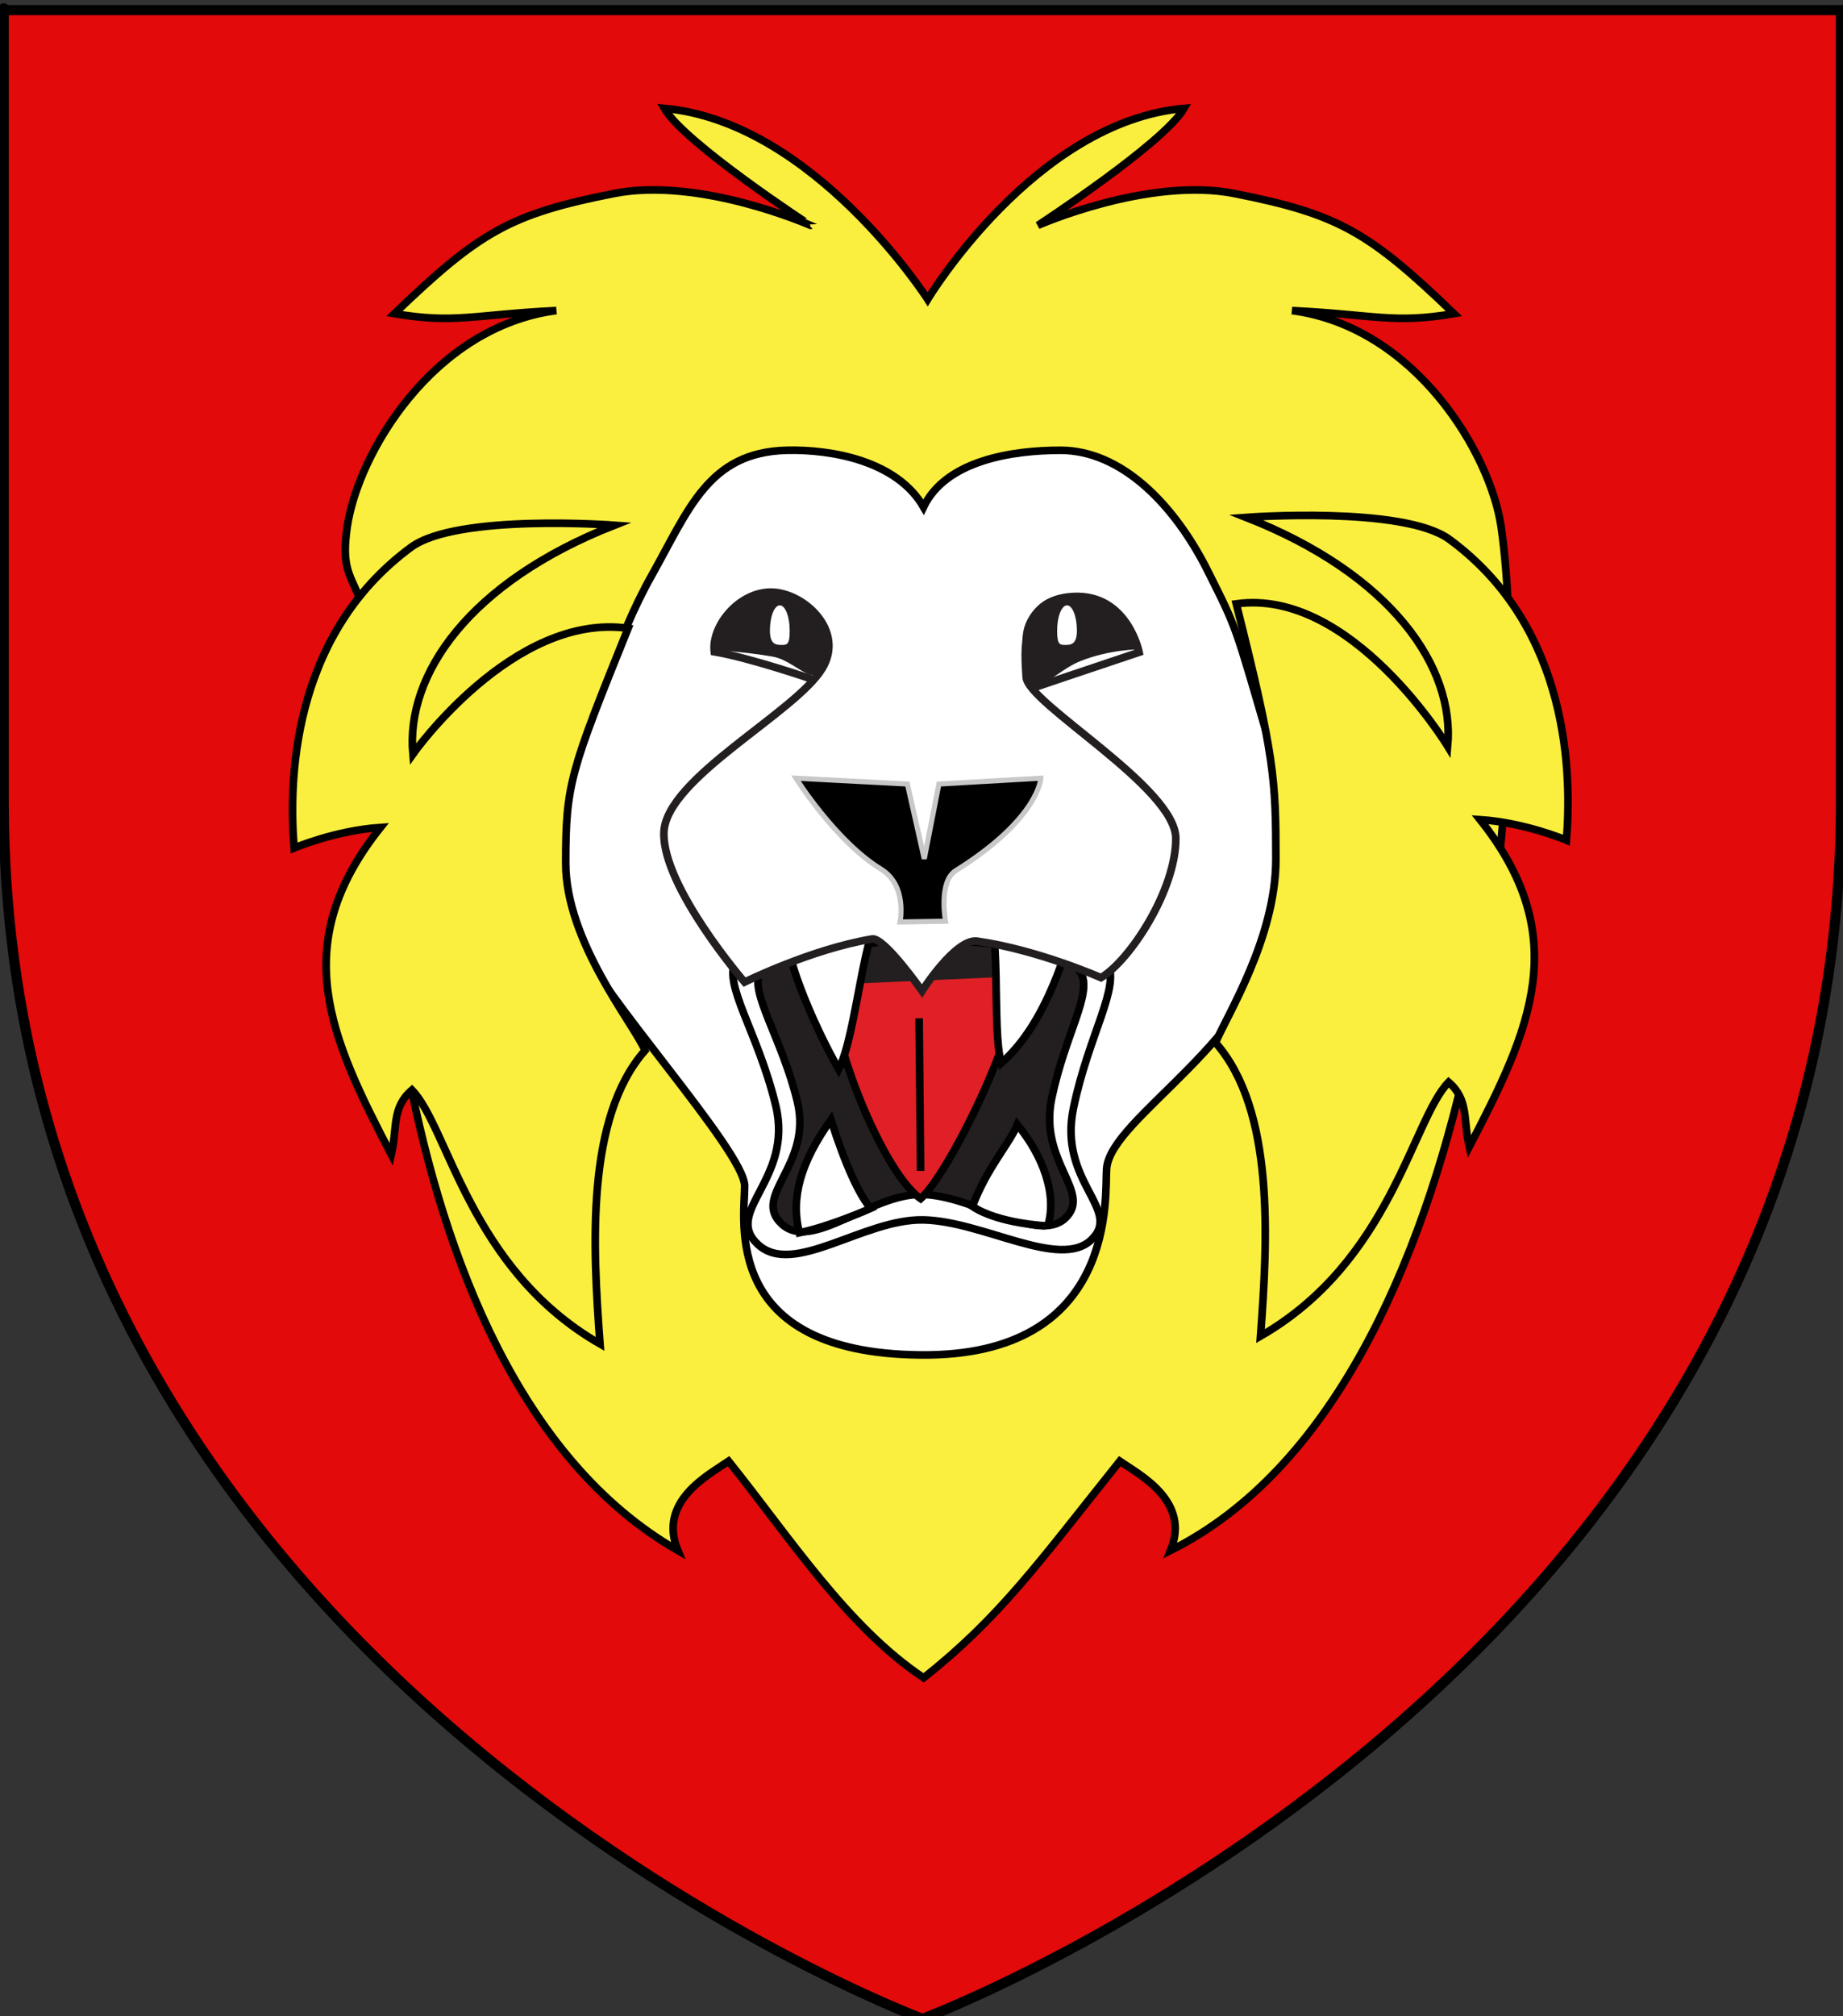 <?xml version="1.0" encoding="utf-8"?>
<!-- Generator: Adobe Illustrator 15.1.0, SVG Export Plug-In . SVG Version: 6.00 Build 0)  -->
<!DOCTYPE svg PUBLIC "-//W3C//DTD SVG 1.1//EN" "http://www.w3.org/Graphics/SVG/1.1/DTD/svg11.dtd">
<svg version="1.1" id="Layer_1" xmlns="http://www.w3.org/2000/svg" xmlns:xlink="http://www.w3.org/1999/xlink" x="0px" y="0px"
	 width="181.417px" height="198.425px" viewBox="0 0 181.417 198.425" enable-background="new 0 0 181.417 198.425"
	 xml:space="preserve">
<rect x="0" y="0" width="181.417" height="198.425" fill="#333333" stroke="none"/>
<g>
	<path id="path1411_28_" fill="#E20A0A" stroke="#000000" d="M90.802,198.682c0,0-90.438-33.832-90.438-119.811
		c0-85.982,0-77.879,0-77.879h180.851v77.879C181.219,164.85,90.802,198.682,90.802,198.682z"/>
</g>
<g id="Lion">
	<path fill="#FAEE3F" stroke="#000000" stroke-width="0.75" stroke-miterlimit="10" d="M91.316,29.454
		c0,0,10.514-17.475,25.236-18.788c-1.992,3.435-14.391,11.515-14.391,11.515s10.894-4.813,19.373-3.131
		c10.184,2.019,13.173,3.737,21.586,11.818c-5.979,1.01-7.75,0.101-15.94-0.303c12.175,1.616,19.55,14.1,20.589,21.312
		c2.988,20.707-0.997,84.951-32.547,100.708c1.993-4.848-3.004-7.424-4.997-8.787c-8.028,10.039-11.788,15.365-19.308,21.318
		c-7.52-5.014-13.16-13.787-19.199-21.318c-1.993,1.363-6.991,3.939-4.998,8.787c-31.216-17.878-29.556-80.001-29.556-80.001
		c-0.072-17.488-4.075-13.191-2.99-20.708c1.04-7.214,8.413-19.697,20.59-21.313c-8.191,0.405-9.964,1.314-15.941,0.304
		c8.414-8.082,11.403-9.799,21.587-11.819c8.479-1.682,19.372,3.132,19.372,3.132S67.383,14.1,65.391,10.665
		C80.114,11.978,91.316,29.454,91.316,29.454z"/>
	<path fill="#FFFFFF" stroke="#000000" stroke-width="0.75" stroke-miterlimit="10" d="M90.908,49.897
		c2.213-4.621,8.81-5.583,13.476-5.583c5.96,0,11.201,5.265,14.535,11.937c2.895,5.788,2.594,5.077,6.131,17.206
		c2.078,7.125,2.435,10.953,1.414,16.172c-2.525,12.936-17.111,20.272-17.533,25.369c-0.204,2.425,1.263,18.547-18.346,18.345
		c-19.607-0.203-17.284-13.189-17.284-16.626S58.747,97.513,56.523,91.852c-2.225-5.661-1.421-13.918,0.397-17.759
		c1.819-3.84,3.589-10.989,7.227-17.458c3.639-6.468,5.583-12.128,13.284-12.321C81.896,44.203,88.309,45.373,90.908,49.897z"/>
	<path fill="#FAEE3F" stroke="#000000" stroke-width="0.75" stroke-miterlimit="10" d="M28.952,83.454
		c-0.506-6.175-0.45-20.808,11.512-29.599c4.527-3.327,20.015-2.167,20.015-2.167C46.133,57.32,39.933,66.417,40.642,74.213
		c0,0,9.849-13.968,21.185-12.38c-5.668,14.054-6.141,15.305-6.141,23.102c0,7.798,6.742,15.847,7.805,18.445
		c-5.845,6.643-5.137,19.348-4.428,28.878c-12.847-7.374-14.931-21.311-18.514-24.989c-2.007,1.732-1.421,3.673-2.032,6.363
		c-6.022-11.551-10.274-20.646-1.062-32.2C33.026,81.722,28.952,83.454,28.952,83.454z"/>
	<path fill="#FAEE3F" stroke="#000000" stroke-width="0.75" stroke-miterlimit="10" d="M154.192,82.684
		c0.506-6.176,0.452-20.809-11.513-29.6c-4.527-3.327-20.014-2.166-20.014-2.166c14.346,5.631,20.546,14.728,19.838,22.524
		c0,0-9.471-15.604-20.809-14.016c3.779,15.017,3.898,17.327,3.898,25.124c0,7.798-4.877,15.463-5.938,18.061
		c5.844,6.643,5.136,19.349,4.426,28.878c12.848-7.375,14.932-21.312,18.515-24.991c2.008,1.732,1.422,3.676,2.033,6.365
		c6.021-11.551,10.272-20.647,1.063-32.2C150.119,80.952,154.192,82.684,154.192,82.684z"/>
	<g>
		<path fill="#FFFFFF" stroke="#000000" stroke-width="0.75" stroke-linecap="round" stroke-linejoin="round" d="M90.715,91.013
			c9.632,0,16.88,1.335,18.254,3.693c1.374,2.36-1.769,6.995-3.3,14.327c-1.532,7.329,4.873,10.012,1.754,12.982
			c-3.116,2.972-10.694-1.859-16.558-1.963c-5.865-0.104-12.772,5.645-16.257,2.416c-3.487-3.229,3.502-6.361,1.758-13.639
			c-1.745-7.28-5.284-12.009-3.911-14.315C73.153,93.529,81.683,91.013,90.715,91.013z"/>
		<path fill="#231F20" stroke="#010101" stroke-width="0.75" stroke-linecap="round" stroke-linejoin="round" d="M90.621,92.552
			c8.316,0,14.572,1.148,15.76,3.177c1.186,2.032-1.528,6.021-2.85,12.329c-1.322,6.311,4.027,9.263,1.336,11.819
			c-2.691,2.559-9.054-2.244-14.116-2.333c-5.063-0.088-10.792,5.691-13.8,2.91c-3.01-2.778,3.045-5.77,1.54-12.031
			c-1.506-6.266-4.819-10.875-3.634-12.86C75.46,94.716,82.824,92.552,90.621,92.552z"/>
		<g>
			<path id="Langue_1_" fill="#E01F26" stroke="#010101" stroke-width="0.75" d="M82.438,96.872
				c-1.908,2.258,4.059,18.306,8.193,21.091c2.928-2.572,10.766-18.704,9.133-21.861"/>
			<line fill="none" stroke="#010101" stroke-width="0.75" x1="90.475" y1="100.21" x2="90.62" y2="115.227"/>
		</g>
		<g id="Dents">
			<path id="path2932-4-4" fill="#FFFFFF" stroke="#010101" stroke-width="0.75" stroke-linecap="round" d="M85.71,118.915
				c-1.106-1.27-2.478-4.202-3.915-8.723c-2.992,4.212-3.979,7.663-3.112,11.13C81.859,120.648,85.71,118.915,85.71,118.915z"/>
			<path id="path2934-4-8" fill="#FFFFFF" stroke="#010101" stroke-width="0.75" stroke-linecap="round" d="M77.48,90.904
				c-0.612,2.498,2.517,9.816,5.076,14.333c1.793-3.464,2.428-14.29,4.599-16.21"/>
			<path id="path2936-4-6" fill="#FFFFFF" stroke="#010101" stroke-width="0.75" stroke-linecap="round" d="M95.721,118.722
				c1.444-3.85,3.657-6.16,4.417-8.045c2.515,3.04,3.957,6.891,2.996,9.971C103.134,120.648,98.321,120.455,95.721,118.722z"/>
			<path id="path2938-2-5" fill="#FFFFFF" stroke="#010101" stroke-width="0.75" stroke-linecap="round" d="M96.828,88.449
				c1.892,2.114,0.752,12.804,1.734,16.171c4.729-4.158,6.496-11.695,7.506-14.584"/>
		</g>
	</g>
	<path fill="#FFFFFF" stroke="#231F20" stroke-width="0.75" stroke-linecap="round" d="M79.935,66.839c0,0-6.159-2.118-9.624-2.696
		c-0.299-2.542,2.404-5.872,5.581-5.872c3.176,0,7.317,3.753,5.053,7.508c-2.639,4.375-15.449,10.829-15.594,16.171
		c-0.145,5.343,7.941,14.7,7.941,14.7s6.569-3.25,12.563-4.245c1.178-0.195,4.908,5.11,4.908,5.11s3.296-5.197,5.432-4.894
		c5.976,0.852,12.185,3.595,12.185,3.595c2.887-1.732,7.363-8.636,7.363-13.69s-14.584-13.284-14.729-15.882
		s-0.722-7.653,4.62-7.941c5.343-0.289,6.498,5.487,6.498,5.487c-5.197,1.732-10.155,3.417-10.155,3.417"/>
	<path id="Mufle" stroke="#C8C8C8" stroke-width="0.5" stroke-linecap="round" d="M78.346,76.581l10.974,0.578l1.661,7.363
		l1.442-7.363l10.035-0.578c0,0-0.142,3.952-8.373,9.097c-1.733,1.083-1.011,4.982-1.011,4.982l-4.477,0.071
		c0,0,0.747-3.589-1.877-5.198C82.245,82.79,78.346,76.581,78.346,76.581z"/>
	<g id="Oeil">
		<path fill="#231F20" d="M81.475,63.181c-0.481,6.064-2.656,1.931-5.39,1.444c-2.696-0.481-5.968-0.674-5.968-0.674
			c0.12-2.509,3.392-5.535,6.103-5.535C78.931,58.416,81.673,60.677,81.475,63.181z"/>
		<path fill="#FFFFFF" d="M77.735,62.062c0,1.375-0.255,1.408-0.794,1.408c-0.538,0-1.154-0.033-1.154-1.408
			c0-1.376,0.436-2.49,0.975-2.49C77.299,59.571,77.735,60.687,77.735,62.062z"/>
	</g>
	<g id="Oeil_2_">
		<path fill="#231F20" d="M100.667,62.964c0.155,7.628,2.43,3.398,5.691,2.094c2.888-1.156,5.775-1.156,5.775-1.156
			c-0.119-2.509-3.848-5.486-6.558-5.486C102.864,58.416,100.613,60.452,100.667,62.964z"/>
		<path fill="#FFFFFF" d="M104.059,62.062c0,1.375,0.255,1.408,0.794,1.408c0.538,0,1.154-0.033,1.154-1.408
			c0-1.376-0.436-2.49-0.973-2.49C104.496,59.571,104.059,60.687,104.059,62.062z"/>
	</g>
</g>
</svg>
